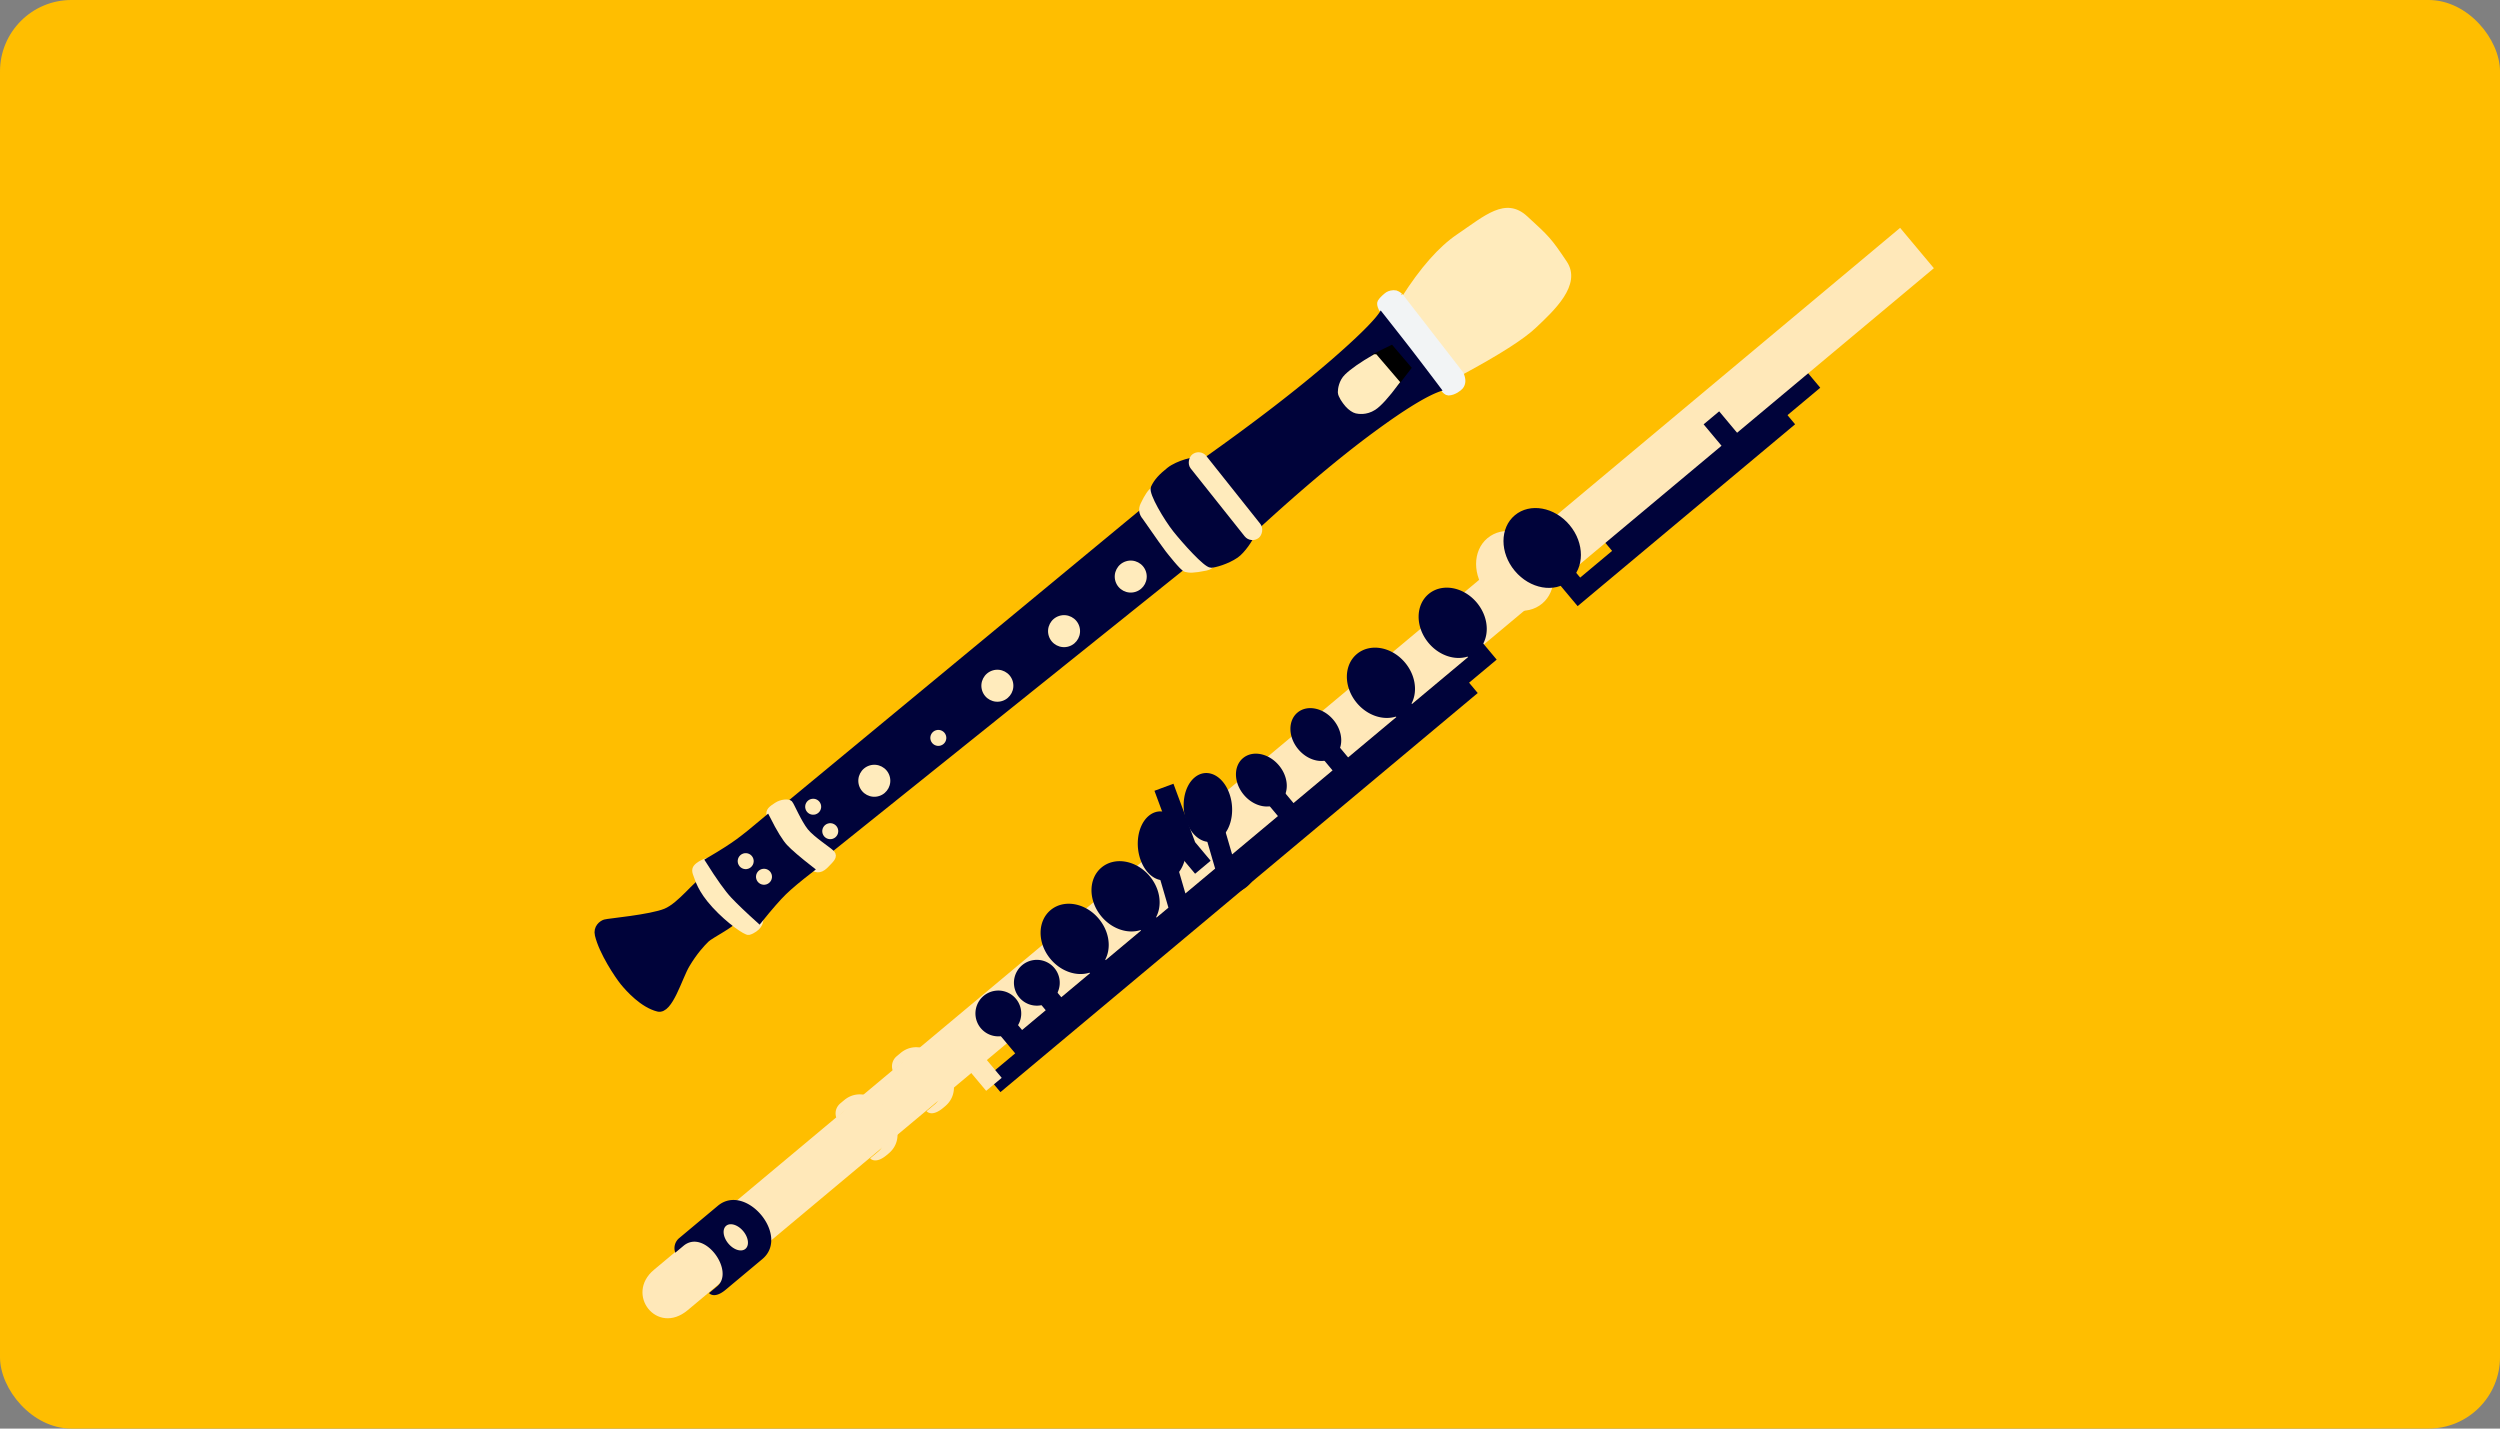 <svg width="350" height="200" xmlns="http://www.w3.org/2000/svg"><rect width="100%" height="100%" fill="#808080" stroke="none"/><g fill="none" fill-rule="evenodd"><rect fill="#FFBE00" width="350" height="200" rx="10"/><g transform="translate(75 -8)"><g transform="rotate(-39.9 257.1 80.112)"><path d="M209.26 15.455h-37.008" stroke="#00033A" stroke-width="2.837"/><path d="M232.198 6.873H4.78c-5.327 0-5.607 7.366 0 7.366h227.418V6.873z" fill="#FFE8B9"/><path d="M155.01 9.112c0-3.297 2.237-5.97 5-5.97 2.76 0 4.998 2.673 4.998 5.97 0 3.297-2.237 5.97-4.998 5.97-2.763 0-5-2.673-5-5.97" fill="#FFE8B9"/><path d="M144.274 9.112c0-2.902 1.97-5.253 4.4-5.253 2.43 0 4.4 2.351 4.4 5.253 0 2.9-1.97 5.253-4.4 5.253-2.43 0-4.4-2.352-4.4-5.253m-13.094 0c0-2.902 1.97-5.253 4.4-5.253 2.43 0 4.4 2.351 4.4 5.253 0 2.9-1.97 5.253-4.4 5.253-2.43 0-4.4-2.352-4.4-5.253m-10.446-.288c0-2.213 1.436-4.007 3.206-4.007s3.205 1.794 3.205 4.007c0 2.213-1.435 4.008-3.205 4.008s-3.206-1.795-3.206-4.008m-9.938 0c0-2.213 1.435-4.007 3.206-4.007 1.77 0 3.206 1.794 3.206 4.007 0 2.213-1.436 4.008-3.206 4.008s-3.206-1.795-3.206-4.008m-26.218.288c0-2.902 1.97-5.253 4.4-5.253 2.43 0 4.4 2.351 4.4 5.253 0 2.9-1.97 5.253-4.4 5.253-2.43 0-4.4-2.352-4.4-5.253m-9.29 0c0-2.902 1.97-5.253 4.4-5.253 2.43 0 4.4 2.351 4.4 5.253 0 2.9-1.97 5.253-4.4 5.253-2.43 0-4.4-2.352-4.4-5.253m-6.808 1.315a3.206 3.206 0 1 1 6.413 0 3.206 3.206 0 0 1-6.413 0m-6.892-.16a3.206 3.206 0 1 1 6.412 0 3.206 3.206 0 0 1-6.412 0m40.51-3.302c.7-2.438 2.923-4.416 4.966-4.416 2.042 0 3.132 1.978 2.432 4.416-.699 2.439-2.922 4.416-4.965 4.416-2.043 0-3.132-1.977-2.433-4.416m-.512 8.02c1.493-.504 3.29-.067 4.01.976.723 1.044.098 2.3-1.395 2.804-1.493.505-3.29.067-4.012-.976-.722-1.044-.097-2.3 1.397-2.804" fill="#00033A"/><path d="M93.725 6.965c.7-2.438 2.922-4.416 4.965-4.416 2.044 0 3.132 1.978 2.433 4.416-.7 2.439-2.922 4.416-4.966 4.416-2.042 0-3.132-1.977-2.432-4.416M10.107 6.95c3.832 0 3.271 7.367 0 7.367H8.612s-.043 1.137 2.081 1.137h6.704c5.108 0 5.108-9.719 0-9.719h-7.01A1.832 1.832 0 0 0 8.612 6.95h1.495z" fill="#00033A"/><path d="M39.51 6.95c3.832 0 3.272 7.367 0 7.367h-1.494s-.043 1.137 2.08 1.137h.346c5.11 0 5.11-9.719 0-9.719h-.651c-1.402 0-1.775 1.215-1.775 1.215h1.495zm10.293 0c3.832 0 3.272 7.367 0 7.367h-1.495s-.042 1.137 2.082 1.137h.345c5.108 0 5.108-9.719 0-9.719h-.652a1.832 1.832 0 0 0-1.775 1.215h1.495zm-34.669 3.785c0-1.161.607-2.103 1.356-2.103.748 0 1.355.942 1.355 2.103 0 1.162-.607 2.103-1.355 2.103-.749 0-1.356-.941-1.356-2.103" fill="#FFE8B9"/><path d="M64.44 10.33v5.267h84.235V9.112m-13.095 0v6.485m4.4-1.232v1.232m-16.045-6.485v6.485m-9.965-6.485v6.485m-8.173-8.631l-4.01 9.158m-4.515-9.158l-4.012 9.158M88.98 9.112v6.485m-9.29 0V9.112m-8.096 1.218v5.267m-13.637 1.888h87.1M99.89 12.93v-3.63l3.004-8.455" stroke="#00033A" stroke-width="2.837"/><path d="M160.009 9.112c0-3.297 2.239-5.97 5-5.97s5 2.673 5 5.97c0 3.297-2.239 5.97-5 5.97s-5-2.673-5-5.97" fill="#00033A"/><path d="M165.009 9.112v8.01h38.27m-8.411-6.792v7.554" stroke="#00033A" stroke-width="2.837"/><path d="M57.956 14.107v3.378" stroke="#FFE8B9" stroke-width="2.837"/></g><g transform="rotate(28.5 38.004 155.42)"><path d="M43.143 65.234l-24.65 61.26c1.557 1.237 2.837 2.07 3.84 2.496 1.004.427 2.607.822 4.811 1.184l25.579-60.938c-2.22-.603-3.889-1.138-5.006-1.605-1.118-.467-2.642-1.266-4.574-2.397z" fill="#00033A"/><path d="M14.71 140.15c.409.393 1.684 1.067 2.67 1.474.984.406 2.837.686 3.229.928.208.13-.782.985-.534 1.431.247.446-1.796 3.367-2.052 4.164-.255.797-.654 2.36-.733 4.46-.08 2.1 1.043 6.883-.607 7.307-2.13.547-4.88-.424-6.019-.887-1.114-.454-4.648-2.312-6.296-4.161-.685-.768-.297-1.646.038-1.993.335-.347 5.298-3.631 6.739-5.405 1.44-1.773 1.902-5.777 2.608-6.327.707-.55.55-1.385.958-.991z" stroke="#00033A" stroke-width=".859" fill="#00033A"/><path d="M13.714 138.146c.63.158 2.842 1.926 4.597 2.629 1.755.702 3.823.548 4.395.8.572.253.833.81.753 1.475-.039.316-.31.975-.74 1.377-.254.24-3.1-.031-5.944-1.007-2.845-.976-3.795-2.097-4.328-2.537-.534-.44-.578-.722-.361-1.245.217-.523.998-1.65 1.628-1.492z" stroke="#FFEBBC" stroke-width=".859" fill="#FFEBBC"/><path d="M17.502 128.65c.212.205 1.819 1.644 3.852 2.464 2.159.87 4.749 1.118 4.927 1.11.345-.018 1.081.127 1.44-1.11.36-1.236.485-1.688 0-1.896-.484-.208-3.342-.38-4.749-.97-1.407-.59-3.526-2.294-3.797-2.369-.272-.074-1.057.36-1.464 1.123-.407.762-.645 1.227-.21 1.648z" stroke="#FFEBBC" stroke-width=".859" fill="#FFEBBC"/><path d="M17.417 129.236c-.827 2.127-1.492 3.724-1.995 4.79-.502 1.065-1.3 2.504-2.395 4.317 2.451 1.373 4.243 2.247 5.377 2.621 1.133.375 2.744.814 4.834 1.317.423-2.312.805-4.013 1.145-5.103.34-1.089.945-2.618 1.812-4.586-2.228-.374-3.793-.71-4.692-1.01-.9-.298-2.262-1.08-4.086-2.346z" stroke="#00033A" stroke-width=".859" fill="#00033A"/><path d="M44.139 63.464c-1.06-1.244-1.52-.56-1.384 2.055.036.678.386 1.14 1.05 1.389 2.917 1.467 4.584 2.287 5.002 2.46.356.147 3.014 1.31 3.447 1.202.484-.12.98-.333 2.374-1.507.775-.652.397-1.204.162-1.256-.235-.053-3.152-.369-5.196-1.203-1.364-.555-3.182-1.602-5.455-3.14z" stroke="#FFEBBC" stroke-width=".859" fill="#FFEBBC"/><circle fill="#FFEBBC" transform="rotate(-46 45.987 75.188)" cx="45.987" cy="75.188" r="2.24"/><circle fill="#FFEBBC" transform="rotate(-46 41.429 86.358)" cx="41.429" cy="86.358" r="2.24"/><circle fill="#FFEBBC" transform="rotate(-46 36.87 97.528)" cx="36.871" cy="97.528" r="2.24"/><circle fill="#FFEBBC" transform="rotate(-46 28.08 117.44)" cx="28.079" cy="117.44" r="2.24"/><circle fill="#FFEBBC" transform="rotate(-46 22.292 124.72)" cx="22.292" cy="124.72" r="1.12"/><circle fill="#FFEBBC" transform="rotate(-46 26.026 126.587)" cx="26.026" cy="126.587" r="1.12"/><circle fill="#FFEBBC" transform="rotate(-46 20.918 136.62)" cx="20.918" cy="136.621" r="1.12"/><circle fill="#FFEBBC" transform="rotate(-46 17.625 135.921)" cx="17.625" cy="135.921" r="1.12"/><circle fill="#FFEBBC" transform="rotate(-46 33.091 107.891)" cx="33.091" cy="107.891" r="1.12"/><g transform="rotate(-46 68.705 -7.657)"><path d="M61.434 2.134c2.067 3.584 2.264 3.915 3.372 7.694 1.108 3.78-3.816 6.053-6.928 7.565-2.075 1.008-6.007 2.065-11.797 3.17L41.194 7.708c3.787-3.193 7.163-5.23 10.126-6.11 4.445-1.321 8.047-3.047 10.114.537z" fill="#FFEBBC"/><path d="M41.1 7.42l4.8 12.984c.094.787-.09 1.335-.553 1.645-.23.154-1.124.495-1.847.287-.19-.054-.377-.346-.56-.876L38.11 8.31c-.062-.456-.018-.752.132-.89.298-.272 1.05-.597 1.293-.662.242-.064.734-.064 1.099.146.113.065.269.238.466.517z" stroke="#F2F4F5" stroke-width=".859" fill="#F2F4F5"/><path d="M29.434 12.976c-5.822 2.531-13.02 5.17-21.593 7.918l4.728 11.589c7.356-3.428 13.73-6.068 19.123-7.92 5.393-1.85 9.094-2.758 11.104-2.721a766.635 766.635 0 0 0-2.341-6.524c-.615-1.683-2.075-5.526-2.531-6.737-.08-.21.242.597-8.49 4.395zM7.84 21.282l4.48 11.2" fill="#00033A"/><path d="M6.955 20.996c.213-.465-2.611-.553-3.967-.031-1.356.522-2.154.968-2.835 1.71-.497.544.432 4.582 1.165 6.491.734 1.91 2.579 5.992 3.26 6.187.415.118 2.202.215 3.703-.245 1.008-.308 2.702-1.628 2.913-2.082.21-.455-.375.067-.952-1.017-.865-1.626-2.183-5.52-2.767-7.147-1.424-3.96-.732-3.401-.52-3.866z" stroke="#00033A" stroke-width=".859" fill="#00033A"/><path stroke="#000" stroke-width=".859" fill="#000" d="M37.714 14.061L39.11 17.355 37.113 18.746 35.459 14.4z"/><path d="M35.163 14.561c-2.048.457-3.555.929-4.522 1.416-.933.47-1.367 1.412-1.489 1.811-.122.4.156 1.327.406 1.9.25.572.645 1.035.897 1.175.252.14 1.172.643 2.421.303.833-.227 2.196-1.022 4.087-2.386l-1.8-4.219z" stroke="#FFEBBC" stroke-width=".859" fill="#FFEBBC"/></g><rect fill="#FFEBBC" transform="rotate(23 52.275 58.965)" x="44.808" y="57.565" width="14.934" height="2.8" rx="1.4"/></g></g></g></svg>